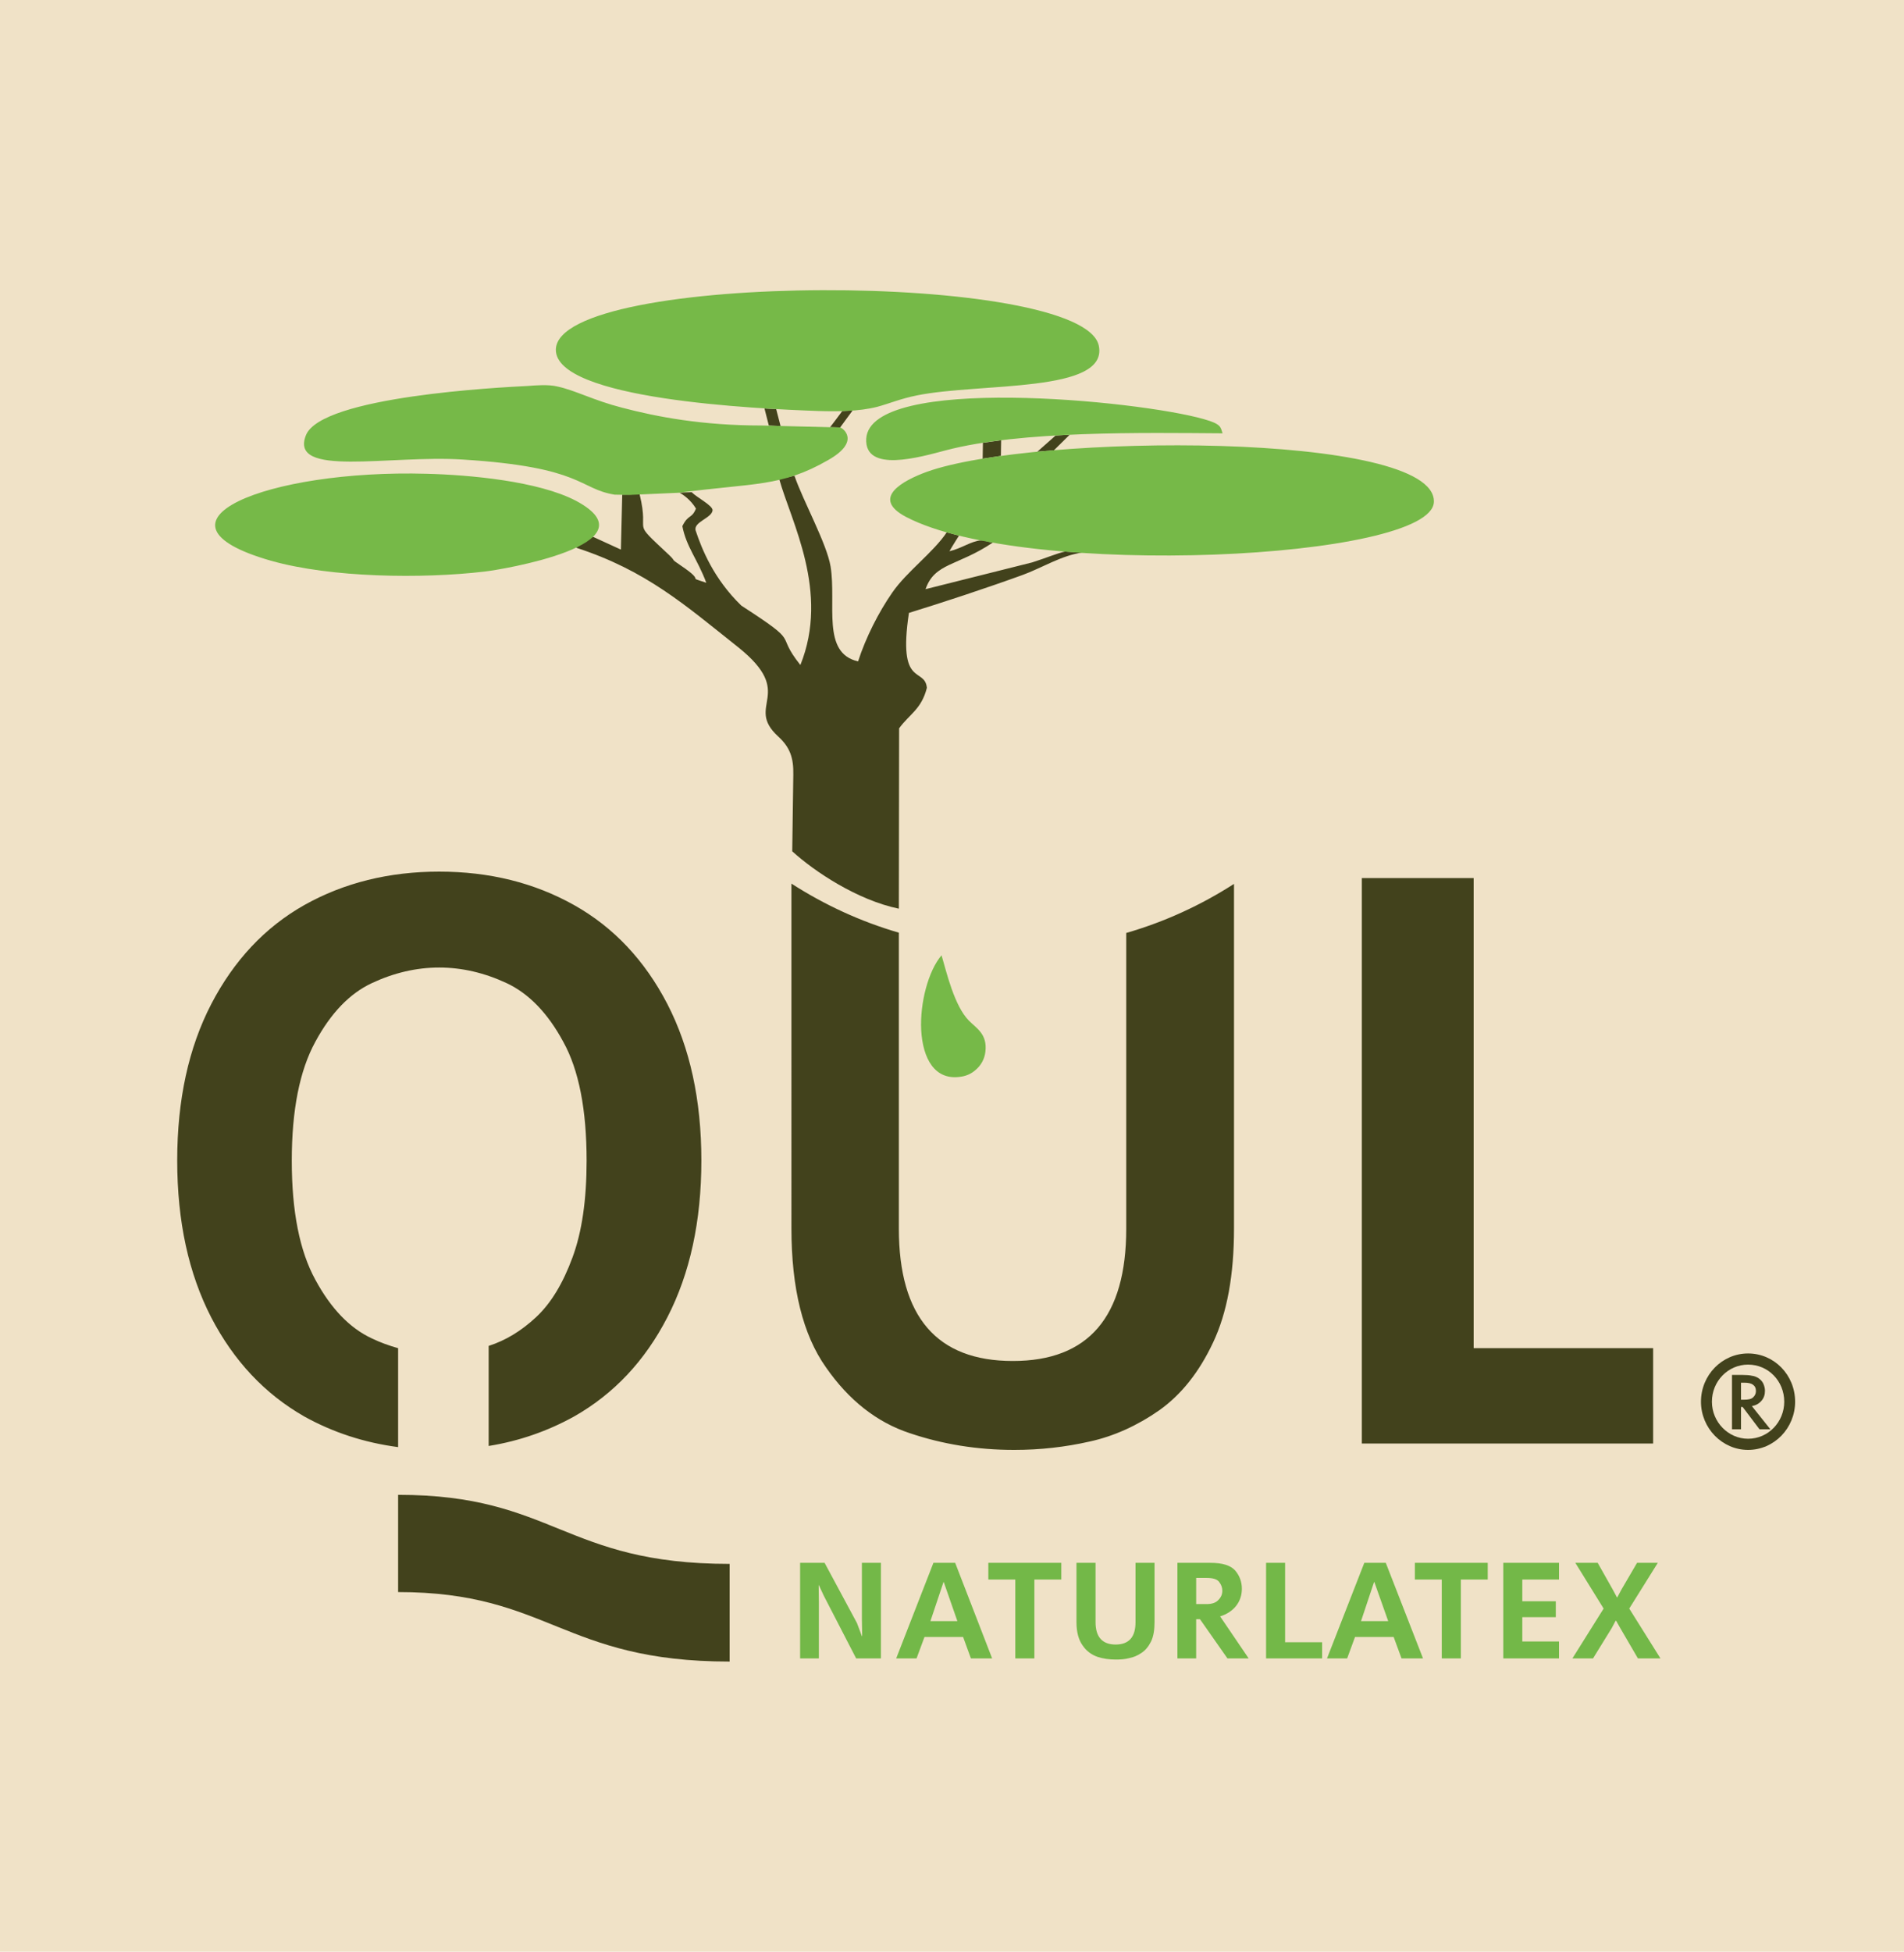 <?xml version="1.0" encoding="utf-8"?>
<!-- Generator: Adobe Illustrator 16.0.0, SVG Export Plug-In . SVG Version: 6.00 Build 0)  -->
<!DOCTYPE svg PUBLIC "-//W3C//DTD SVG 1.1//EN" "http://www.w3.org/Graphics/SVG/1.1/DTD/svg11.dtd">
<svg version="1.1" id="Layer_1" xmlns="http://www.w3.org/2000/svg" xmlns:xlink="http://www.w3.org/1999/xlink" x="0px" y="0px"
	 width="1000.022px" height="1024.673px" viewBox="0 0 1000.022 1024.673" enable-background="new 0 0 1000.022 1024.673"
	 xml:space="preserve">
<rect fill="#F0E2C7" width="1000.022" height="1024.673"/>
<g>
	<path fill="#42421C" d="M918.126,710.581c-13.594,0-24.74,11.281-24.74,25.331c0,13.884,11.146,25.306,24.74,25.306
		c13.703,0,24.708-11.422,24.708-25.306C942.834,721.862,931.829,710.581,918.126,710.581 M918.126,716.434
		c10.587,0,18.996,8.615,18.996,19.479c0,10.658-8.409,19.453-18.996,19.453c-10.408,0-18.99-8.795-18.99-19.453
		C899.136,725.049,907.718,716.434,918.126,716.434 M909.685,721.862h5.608c1.959,0,3.713,0.142,4.831,0.424
		c1.297,0.135,2.28,0.592,3.295,1.156c1.125,0.732,2.14,1.748,2.699,2.942c0.564,1.33,0.873,2.486,0.873,3.784
		c0,2.068-0.559,3.816-1.856,5.287c-1.291,1.478-2.872,2.352-5.011,2.77l9.707,12.161h-5.711l-8.827-11.705h-0.88v11.705h-4.729
		V721.862z M914.413,725.929v8.937h1.58c2.133,0,3.713-0.282,4.695-1.156c1.016-0.912,1.574-2.069,1.574-3.366
		c0-1.613-0.559-2.628-1.574-3.367c-0.982-0.731-2.563-1.047-4.555-1.047H914.413z"/>
	<path fill="#73B848" d="M827.401,820.508h11.744l7.844,13.915l2.281,4.24h0.141l2.274-4.24l8.133-13.915h10.896l-14.994,24.008
		l16.395,26.173h-11.84l-9.289-15.945l-2.14-3.784h-0.314l-1.998,3.784l-9.842,15.945h-10.832l16.401-26.173L827.401,820.508z
		 M789.556,820.508h29.263v8.763h-19.272v11.423h17.59v8.339h-17.59v12.758h19.272v8.898h-29.263V820.508z M743.121,820.508h38.27
		v8.763H767.27v41.418h-10.021v-41.418h-14.127V820.508z M714.841,851.101h14.269l-7.26-20.5h-0.173L714.841,851.101z
		 M716.563,820.508h11.281l19.556,50.181h-11.287l-4.131-11.249h-20.295l-4.131,11.249h-10.581L716.563,820.508z M664.976,820.508
		h9.99v41.7h19.445v8.48h-29.436V820.508z M628.254,828.429v13.735h5.429c2.878,0,5.011-0.732,6.276-2.203
		c1.433-1.439,2.03-3.052,2.03-4.806c0-1.786-0.598-3.225-1.715-4.696c-1.157-1.471-3.438-2.03-6.592-2.03H628.254z
		 M618.405,820.508h17.275c6.309,0,10.58,1.298,13.003,3.964c2.274,2.627,3.571,5.853,3.571,9.637
		c0,6.899-4.271,12.296-11.422,14.506l15,22.074h-11.146l-14.436-20.604h-1.998v20.604h-9.849V820.508z M606.386,820.508v31.19
		c0,4.066-0.559,7.465-1.824,10.092c-1.298,2.628-3.014,4.697-5.012,5.994c-2.139,1.472-4.311,2.346-6.585,2.77
		c-2.139,0.591-4.555,0.732-6.867,0.732c-3.398,0-6.694-0.418-9.707-1.434c-2.981-1.053-5.718-2.948-7.71-5.891
		c-2.139-2.91-3.295-7.009-3.295-12.264v-31.19h10.021v31.19c0,7.741,3.572,11.705,10.549,11.705
		c7.009,0,10.439-3.964,10.439-11.705v-31.19H606.386z M519.092,820.508h38.302v8.763h-14.121v41.418h-10.021v-41.418h-14.159
		V820.508z M488.676,851.101h14.156l-7.147-20.5h-0.141L488.676,851.101z M490.253,820.508h11.423l19.414,50.181h-11.146
		l-4.099-11.249h-20.288l-4.169,11.249h-10.69L490.253,820.508z M420.234,820.508h12.861l16.996,31.607l2.595,6.906h0.138
		l-0.138-8.937v-29.577h9.987v50.181h-13.003l-16.996-32.905l-2.592-5.57h-0.106l0.106,8.937v29.539h-9.849V820.508z"/>
	<path fill="#42421C" d="M230.653,457.611c26.456,0,50.007,5.869,70.892,17.574c20.851,11.705,37.146,29.122,48.989,51.976
		c11.846,22.993,17.837,50.322,17.837,82.109c0,31.923-5.991,59.29-17.837,82.283c-11.843,22.985-28.138,40.261-48.989,52.107
		c-13.738,7.606-28.736,12.894-44.89,15.489v-52.532c8.724-2.801,17.031-7.741,24.878-15.064
		c7.851-7.324,14.124-17.731,19.135-31.332c5.011-13.491,7.43-30.451,7.43-50.81c0-26.635-3.996-47.592-12.299-62.521
		c-8.13-15.065-18.12-25.299-29.684-30.721c-11.6-5.416-23.442-8.201-35.462-8.201c-11.985,0-23.828,2.785-35.395,8.201
		c-11.599,5.422-21.444,15.655-29.609,30.721c-8.271,15.104-12.405,35.887-12.405,62.521c0,26.667,4.134,47.443,12.405,62.516
		c8.165,15.07,18.011,25.337,29.609,30.733c4.558,2.204,9.113,3.815,13.841,5.152v51.935c-17.869-2.352-34.271-7.748-49.303-16.087
		c-20.712-11.847-36.972-29.122-48.851-51.966c-11.844-22.993-17.873-50.361-17.873-82.425c0-31.922,6.029-59.258,17.873-82.109
		c11.878-22.854,28.139-40.271,48.851-51.976C180.646,463.479,204.371,457.611,230.653,457.611 M648.124,464.058v180.957
		c0,24.284-3.578,44.187-11.004,59.85c-7.292,15.527-16.717,27.373-28.28,35.57c-11.563,8.063-23.866,13.633-36.587,16.402
		c-12.861,2.91-26.006,4.381-39.561,4.381c-19.312,0-37.569-2.942-54.88-8.795c-17.278-5.679-31.996-17.281-43.981-34.518
		c-12.158-17.141-18.152-41.565-18.152-72.891V463.9c17.275,11.127,36.271,19.922,56.418,25.774v155.34
		c0,46.396,20.012,69.523,59.855,69.523c39.741,0,59.573-23.127,59.573-69.523V489.816
		C611.814,483.963,630.811,475.185,648.124,464.058 M715.265,460.993h58.731v246.819h94.265v50.039H715.265V460.993z
		 M209.099,784.802c81.862,0,87.014,36.266,174.131,36.266v51.271c-87.853,0-95.003-36.483-174.131-36.483V784.802z"/>
	<path fill="#42421C" d="M403.801,223.399l-2.277-8.937l6.132,0.299l2.313,8.92L403.801,223.399z M435.971,224.276
		c0.559-0.594,6.412-8.48,6.412-8.48l5.432-0.314l-6.553,8.936L435.971,224.276z M516.253,232.477l9.565-1.333l-0.135,8.201
		l-9.566,1.471L516.253,232.477z M544.815,237.154l9.604-8.48l7.427-0.456l-8.307,8.2L544.815,237.154z M363.257,258.39l-6.45,0.282
		c1.439,0.595,5.994,3.662,8.728,8.339c-2.278,5.573-3.996,2.785-7.15,9.235c2.136,10.966,7.851,17.137,12.582,29.716
		c-11.564-3.803,0.7,0.44-13.423-9.074c-5.85-3.96-2.172-1.754-6.026-5.416c-21.133-19.765-9.986-8.937-15.56-31.926l-9.145,0.157
		l-0.7,28.842l-14.718-6.745c-0.142,0-8.728,5.573-8.869,5.73c37.007,12,57.437,30.274,85.158,52.249
		c30.978,24.74,3.151,30.435,20.988,46.833c6.273,5.715,8.165,11.269,7.992,20.063l-0.562,40.264
		c11.705,10.671,34.132,25.601,55.997,30.137l0.142-94.705c5.432-7.461,11.705-9.951,14.577-21.235
		c-1.118-11.265-15.419,0.456-9.425-39.352c17.172-5.274,41.142-13.176,59.714-19.922c9.739-3.524,20.712-10.391,31.151-11.705
		l-8.865-0.578c-3.713,0.735-9.849,3.347-17.275,5.695l-56,14.05c4.837-13.912,16.716-12,35.289-24.441
		c-2.73-0.437-4.17-1.314-6.168-1.172c-5.396,0.437-9.849,4.099-16.575,5.711c0.736-1.471,5.011-8.2,5.011-8.2l-6.412-1.751
		c-7.009,10.529-21.026,20.638-28.594,31.608c-7.15,10.25-13.986,23.725-17.979,36.163c-19.308-4.378-11.285-29.995-14.439-49.776
		c-1.998-12.145-14.438-34.396-18.993-47.713l-7.989,1.77c6.27,22.392,26.562,59.277,11.108,97.615
		c-14.121-17.699,1.612-10.093-30.979-31.155c-14.576-14.069-20.85-29.873-24.004-39.388c-1.437-4.539,8.551-6.588,8.865-10.69
		C374.4,265.417,365.955,261.178,363.257,258.39"/>
	<path fill="#76B948" d="M441.261,224.434l-41-1.034c-31.434,0-55.159-4.52-73.59-9.373c-14.859-3.803-24.426-9.078-33.991-11.127
		c-4.873-1.156-11.284-0.578-15.28-0.279c-14.438,0.735-108.6,5.412-116.727,25.896c-8.866,22.392,43.557,10.25,82.421,12.755
		c63.286,3.945,60.729,15.367,79.723,18.432l7.85,0.142c8.724-0.421,17.417-0.736,26.141-1.157
		c39.458-5.274,53.441-2.926,78.146-17.137C452.266,231.757,442.7,224.713,441.261,224.434 M460.676,213.605
		c6.588-1.77,12.161-4.256,20.991-6.026c33.468-6.729,100.576-1.157,95.456-26.038c-8.024-39.23-284.022-39.23-285.179,1.892
		c-0.562,26.353,105.725,31.187,137.718,32.347C439.684,216.076,450.827,216.076,460.676,213.605 M302.525,262.928
		c-19.835-10.388-55.998-13.613-78.425-14.191c-83.718-2.364-152.439,25.476-81.72,45.677c31.572,8.92,79.302,9.498,111.857,5.695
		C262.822,299.232,344.964,285.619,302.525,262.928 M642.131,227.501c-1.157-3.225-0.456-4.818-9.888-7.465
		c-34.967-9.951-175.143-23.426-177.279,10.25c-0.983,18.293,28.421,9.656,41.736,6.151
		C536.265,226.027,601.13,227.219,642.131,227.501 M486.816,247.703c-12.438,4.539-29.854,13.774-10.864,23.725
		c62.869,32.783,276.175,22.533,277.158-7.921C754.267,226.345,542.676,227.64,486.816,247.703 M494.525,501.537
		c-6.971,8.201-11.423,25.032-10.687,39.365c0.841,14.647,6.974,26.809,21.274,24.315c2.73-0.456,5.146-1.612,7.145-3.359
		c2.878-2.352,4.837-5.718,5.293-9.675c1.125-9.354-4.729-12.303-8.724-16.401C501.255,528.041,497.262,510.894,494.525,501.537"/>
</g>
<g>
</g>
<g>
</g>
<g>
</g>
<g>
</g>
<g>
</g>
<g>
</g>
</svg>
